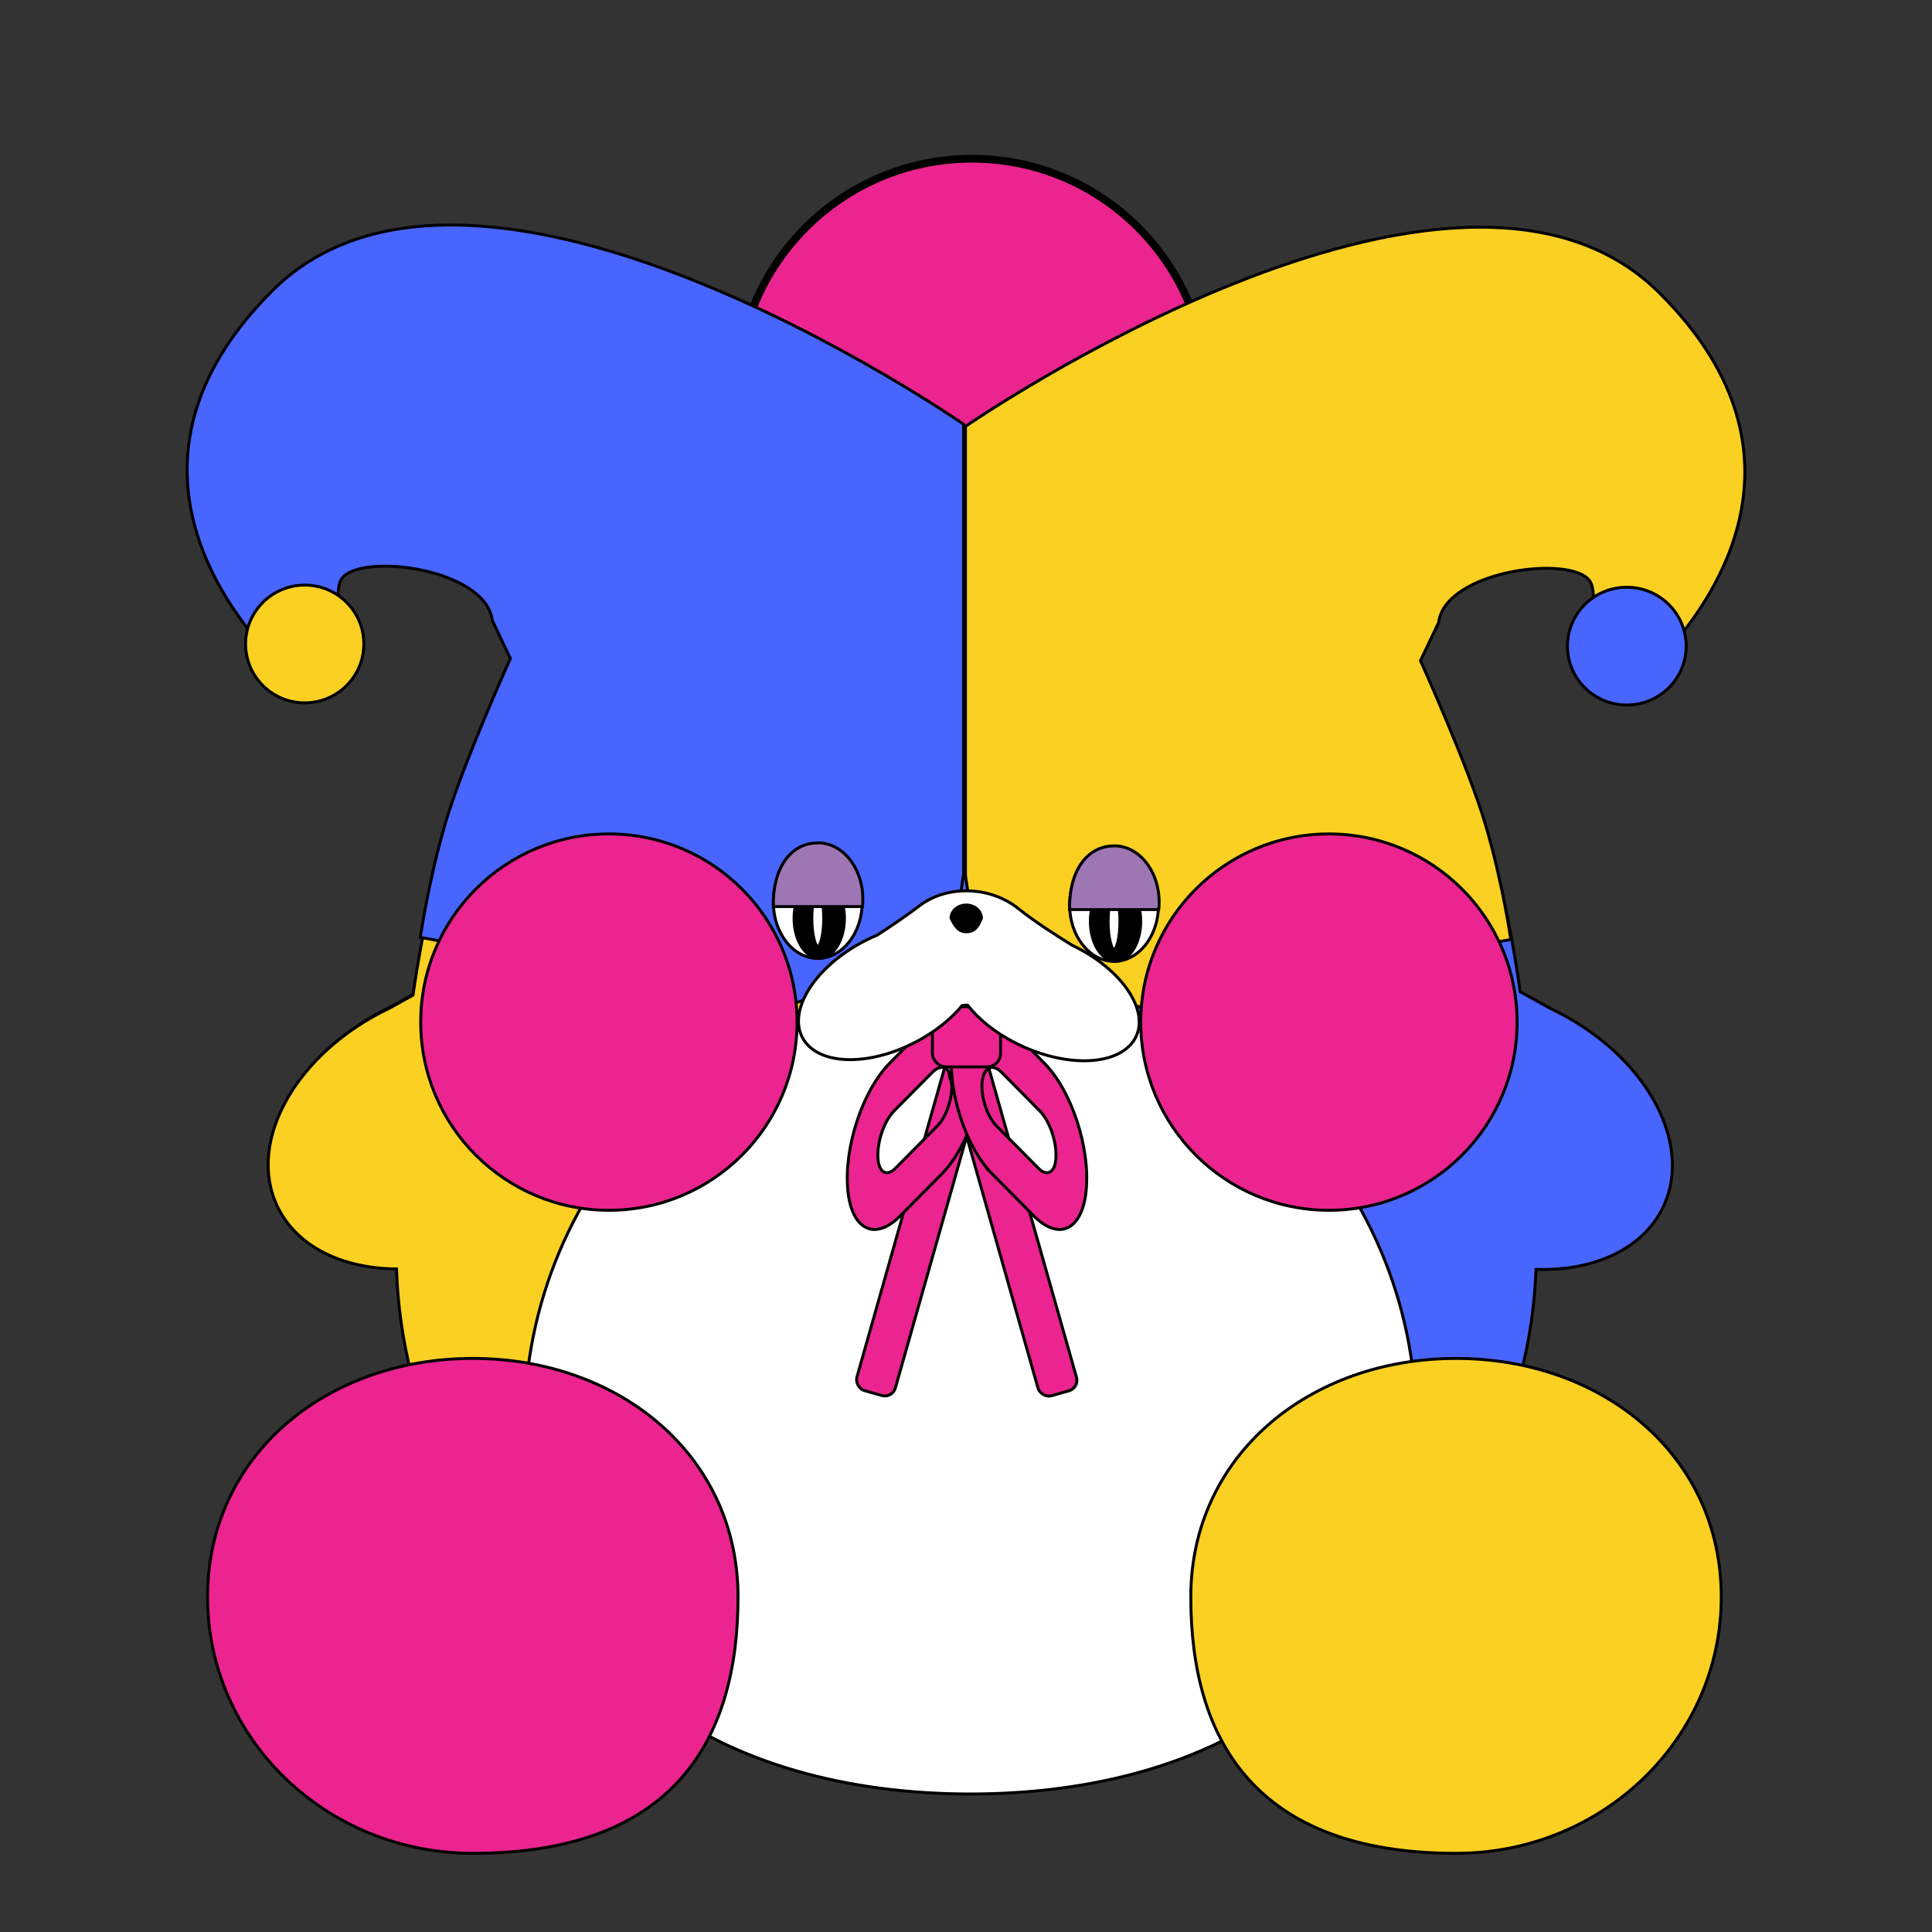 <svg viewBox="0 0 250 250" xmlns="http://www.w3.org/2000/svg" id="PHOTOS"><rect x="0" y="0" width="250" height="250" fill="#333333" stroke="none"/><defs><style>.cls-1{fill:#9d76b3;}.cls-1,.cls-2,.cls-3,.cls-4,.cls-5,.cls-6,.cls-7,.cls-8,.cls-9,.cls-10{stroke:#000;}.cls-1,.cls-2,.cls-3,.cls-5,.cls-6,.cls-7,.cls-8,.cls-9,.cls-10{stroke-width:.38px;}.cls-2,.cls-4,.cls-8{fill:#ec248f;}.cls-3,.cls-4,.cls-6,.cls-8,.cls-9{stroke-miterlimit:10;}.cls-3,.cls-5{fill:#fad022;}.cls-6,.cls-10{fill:#fff;}.cls-9{fill:#4865ff;}</style></defs><circle r="30.43" cy="50.97" cx="125.77" class="cls-4"></circle><path d="M125.18,55.19c50.43,0,66.57,37.89,71.53,73.14,1.35.75,2.68,1.49,4,2.21,12.02,5.72,18.52,17.19,14.51,25.63-2.61,5.48-9.01,8.33-16.46,8.09-1.36,37.48-35.8,67.49-73.57,67.49s-72.41-30.18-73.59-67.8c-7.01-.05-12.94-2.88-15.42-8.1-4.01-8.44,2.48-19.91,14.5-25.63,1.01-.55,2.03-1.12,3.05-1.69,5.1-35.31,21.5-73.34,71.45-73.34Z" class="cls-9"></path><path d="M123.79,55.45v176.54c-37.44-.58-71.32-30.54-72.48-67.79-7.01-.05-12.94-2.88-15.42-8.11-4.02-8.43,2.48-19.91,14.5-25.63,1.01-.55,2.03-1.12,3.05-1.69,5.07-35.05,21.26-72.77,70.35-73.32Z" class="cls-3"></path><path d="M125.56,126.7c31.87,0,57.7,25.84,57.7,57.71,0,15.93-6.45,27.85-16.88,35.8-10.43,7.95-24.86,11.93-40.82,11.93s-30.39-3.98-40.82-11.93c-10.43-7.95-16.88-19.87-16.88-35.8,0-31.87,25.84-57.71,57.71-57.71Z" class="cls-10"></path><path d="M61.18,175.78c18.98,0,34.32,12.57,34.32,30.87,0,9.19-2.06,17.47-7.36,23.46-5.3,5.98-13.86,9.71-26.96,9.71-18.96,0-34.32-14.85-34.32-33.17,0-18.29,15.34-30.87,34.32-30.87Z" class="cls-2"></path><path d="M188.41,175.78c-18.98,0-34.32,12.57-34.32,30.87,0,9.19,2.06,17.47,7.36,23.46,5.3,5.98,13.86,9.71,26.96,9.71,18.96,0,34.32-14.85,34.32-33.17s-15.34-30.87-34.32-30.87Z" class="cls-5"></path><path d="M124.69,113.01v-58.11S61.76,11.18,35.26,37.6c-20.18,20.12-7.87,38.8-.84,46.57,2.1,2.32,5.52,2.9,8.27,1.4l.24-.13c2.14-1.17-.08-8.5,1.27-10.52,2.33-3.48,18.66-1.39,19.5,5.35l2.34,4.94s-6.15,13.66-8.37,21.18c-2.22,7.52-3.28,14.9-3.28,14.9l47.65,8.81,21.26-7.58,1.4-9.51Z" class="cls-9"></path><ellipse ry="7.62" rx="7.65" cy="83.33" cx="39.43" class="cls-3"></ellipse><path d="M124.93,113.29v-58.11s63.17-43.71,89.77-17.3c20.25,20.12,7.89,38.8.85,46.57-2.11,2.32-5.54,2.9-8.3,1.4l-.24-.13c-2.14-1.17.08-8.5-1.28-10.52-2.34-3.48-18.73-1.39-19.57,5.35l-2.35,4.94s6.17,13.66,8.4,21.18c2.23,7.52,3.29,14.9,3.29,14.9l-47.83,8.81-21.34-7.58-1.4-9.51Z" class="cls-5"></path><path d="M218.19,83.61c0,4.21-3.44,7.62-7.68,7.62s-7.68-3.41-7.68-7.62c0-4.21,3.44-7.62,7.68-7.62s7.68,3.41,7.68,7.62Z" class="cls-9"></path><circle r="24.35" cy="132.26" cx="78.79" class="cls-2"></circle><circle r="24.35" cy="132.26" cx="171.96" class="cls-2"></circle><rect transform="translate(47.8 -26.47) rotate(15.83)" ry="1.41" rx="1.41" height="44.84" width="5.17" y="136.27" x="116.52" class="cls-8"></rect><rect transform="translate(300.48 275.63) rotate(164.17)" ry="1.41" rx="1.41" height="44.84" width="5.17" y="136.27" x="128.5" class="cls-8"></rect><path d="M127.09,136.06c-.51-5.32-3.66-6.87-7.04-3.46l-4.92,4.97c-3.52,3.55-5.95,10.92-5.42,16.46h0c.49,5.11,3.52,6.6,6.76,3.32l5.41-5.46c3.39-3.42,5.72-10.5,5.21-15.83ZM121.28,145.71l-5.41,5.46c-.59.6-1.05.63-1.33.55-.5-.14-.83-.74-.92-1.65-.2-2.13.73-4.96,2.08-6.32l4.92-4.97c.67-.67,1.18-.71,1.5-.62.56.16.93.84,1.03,1.86.18,1.91-.66,4.47-1.87,5.69Z" class="cls-8"></path><path d="M128.38,151.89l5.41,5.46c3.25,3.28,6.28,1.79,6.76-3.32h0c.53-5.54-1.9-12.91-5.42-16.46l-4.92-4.97c-3.38-3.41-6.54-1.86-7.04,3.46-.51,5.33,1.83,12.41,5.21,15.83ZM127.09,140.02c.1-1.02.47-1.7,1.03-1.86.31-.09.83-.06,1.5.62l4.92,4.97c1.35,1.36,2.28,4.2,2.08,6.32-.09.91-.42,1.51-.92,1.65-.28.08-.74.05-1.33-.55l-5.41-5.46c-1.22-1.23-2.06-3.78-1.87-5.69Z" class="cls-8"></path><rect ry="1.75" rx="1.75" height="7.79" width="8.82" y="130.27" x="120.65" class="cls-8"></rect><path d="M105.82,109.45c3.14,0,5.75,3.22,5.75,7.28s-2.61,7.29-5.75,7.29-5.75-3.22-5.75-7.29,2.62-7.28,5.75-7.28Z" class="cls-10"></path><path d="M106.01,113.66c.86,0,1.68.55,2.28,1.48.6.94.98,2.24.98,3.69s-.38,2.75-.98,3.69c-.6.94-1.41,1.48-2.28,1.48s-1.68-.55-2.28-1.48c-.6-.94-.98-2.24-.98-3.69s.38-2.76.98-3.69c.6-.94,1.41-1.48,2.28-1.48Z" class="cls-7"></path><path d="M105.82,115.2s.1.02.21.21c.1.17.2.43.28.77.17.67.28,1.62.28,2.66s-.11,1.99-.28,2.67c-.08.34-.18.6-.28.77-.11.18-.18.21-.21.21s-.1-.02-.21-.21c-.1-.17-.2-.43-.28-.77-.17-.68-.28-1.62-.28-2.67s.11-1.99.28-2.66c.08-.34.18-.6.28-.77.11-.18.19-.21.21-.21Z" class="cls-10"></path><path d="M105.83,109.06c1.76,0,3.33.97,4.4,2.51,1.04,1.5,1.6,3.55,1.37,5.74h-11.53c-.06-2.47.5-4.52,1.49-5.95,1.02-1.46,2.5-2.29,4.26-2.29Z" class="cls-1"></path><path d="M144.16,109.83c3.14,0,5.75,3.22,5.75,7.29s-2.61,7.28-5.75,7.28-5.75-3.22-5.75-7.28,2.62-7.29,5.75-7.29Z" class="cls-10"></path><path d="M144.35,114.05c.87,0,1.68.55,2.28,1.48.6.94.98,2.24.98,3.69s-.38,2.76-.98,3.69c-.6.94-1.41,1.48-2.28,1.48s-1.68-.55-2.28-1.48c-.6-.94-.98-2.24-.98-3.69s.38-2.76.98-3.69c.6-.94,1.41-1.48,2.28-1.48Z" class="cls-7"></path><path d="M144.16,115.58s.1.02.21.21c.1.17.2.43.28.77.17.67.27,1.62.27,2.66s-.11,1.99-.27,2.67c-.09.34-.18.6-.28.77-.11.18-.18.21-.21.21s-.1-.02-.21-.21c-.1-.17-.2-.43-.28-.77-.17-.67-.28-1.62-.28-2.67s.11-1.99.28-2.66c.08-.34.18-.6.28-.77.11-.18.19-.21.21-.21Z" class="cls-10"></path><path d="M144.17,109.45c1.76,0,3.33.96,4.4,2.51,1.04,1.5,1.6,3.55,1.37,5.74h-11.53c-.06-2.47.5-4.52,1.49-5.95,1.02-1.46,2.5-2.29,4.26-2.29Z" class="cls-1"></path><path d="M118.97,117.21c3.63-2.75,9.18-2.51,12.75.32,2.37,1.88,4.79,3.39,6.97,4.76.21.1.43.21.64.32,6.29,3.23,9.61,8.61,7.4,12.01-2.21,3.4-9.1,3.54-15.4.3-2.62-1.34-4.72-3.06-6.12-4.85-.24,0-.47.01-.7.04-1.24,1.49-2.9,2.92-4.93,4.12-6.04,3.6-12.93,3.87-15.38.61-2.46-3.26.44-8.82,6.48-12.42.93-.55,1.88-1.03,2.83-1.42,1.75-1.14,3.62-2.38,5.46-3.78Z" class="cls-6"></path><path d="M127.19,118.84c-.48,1.2-.97,1.92-2.16,1.92s-1.68-.96-2.16-1.92c0-1.06.97-1.92,2.16-1.92s2.16.86,2.16,1.92Z"></path></svg>